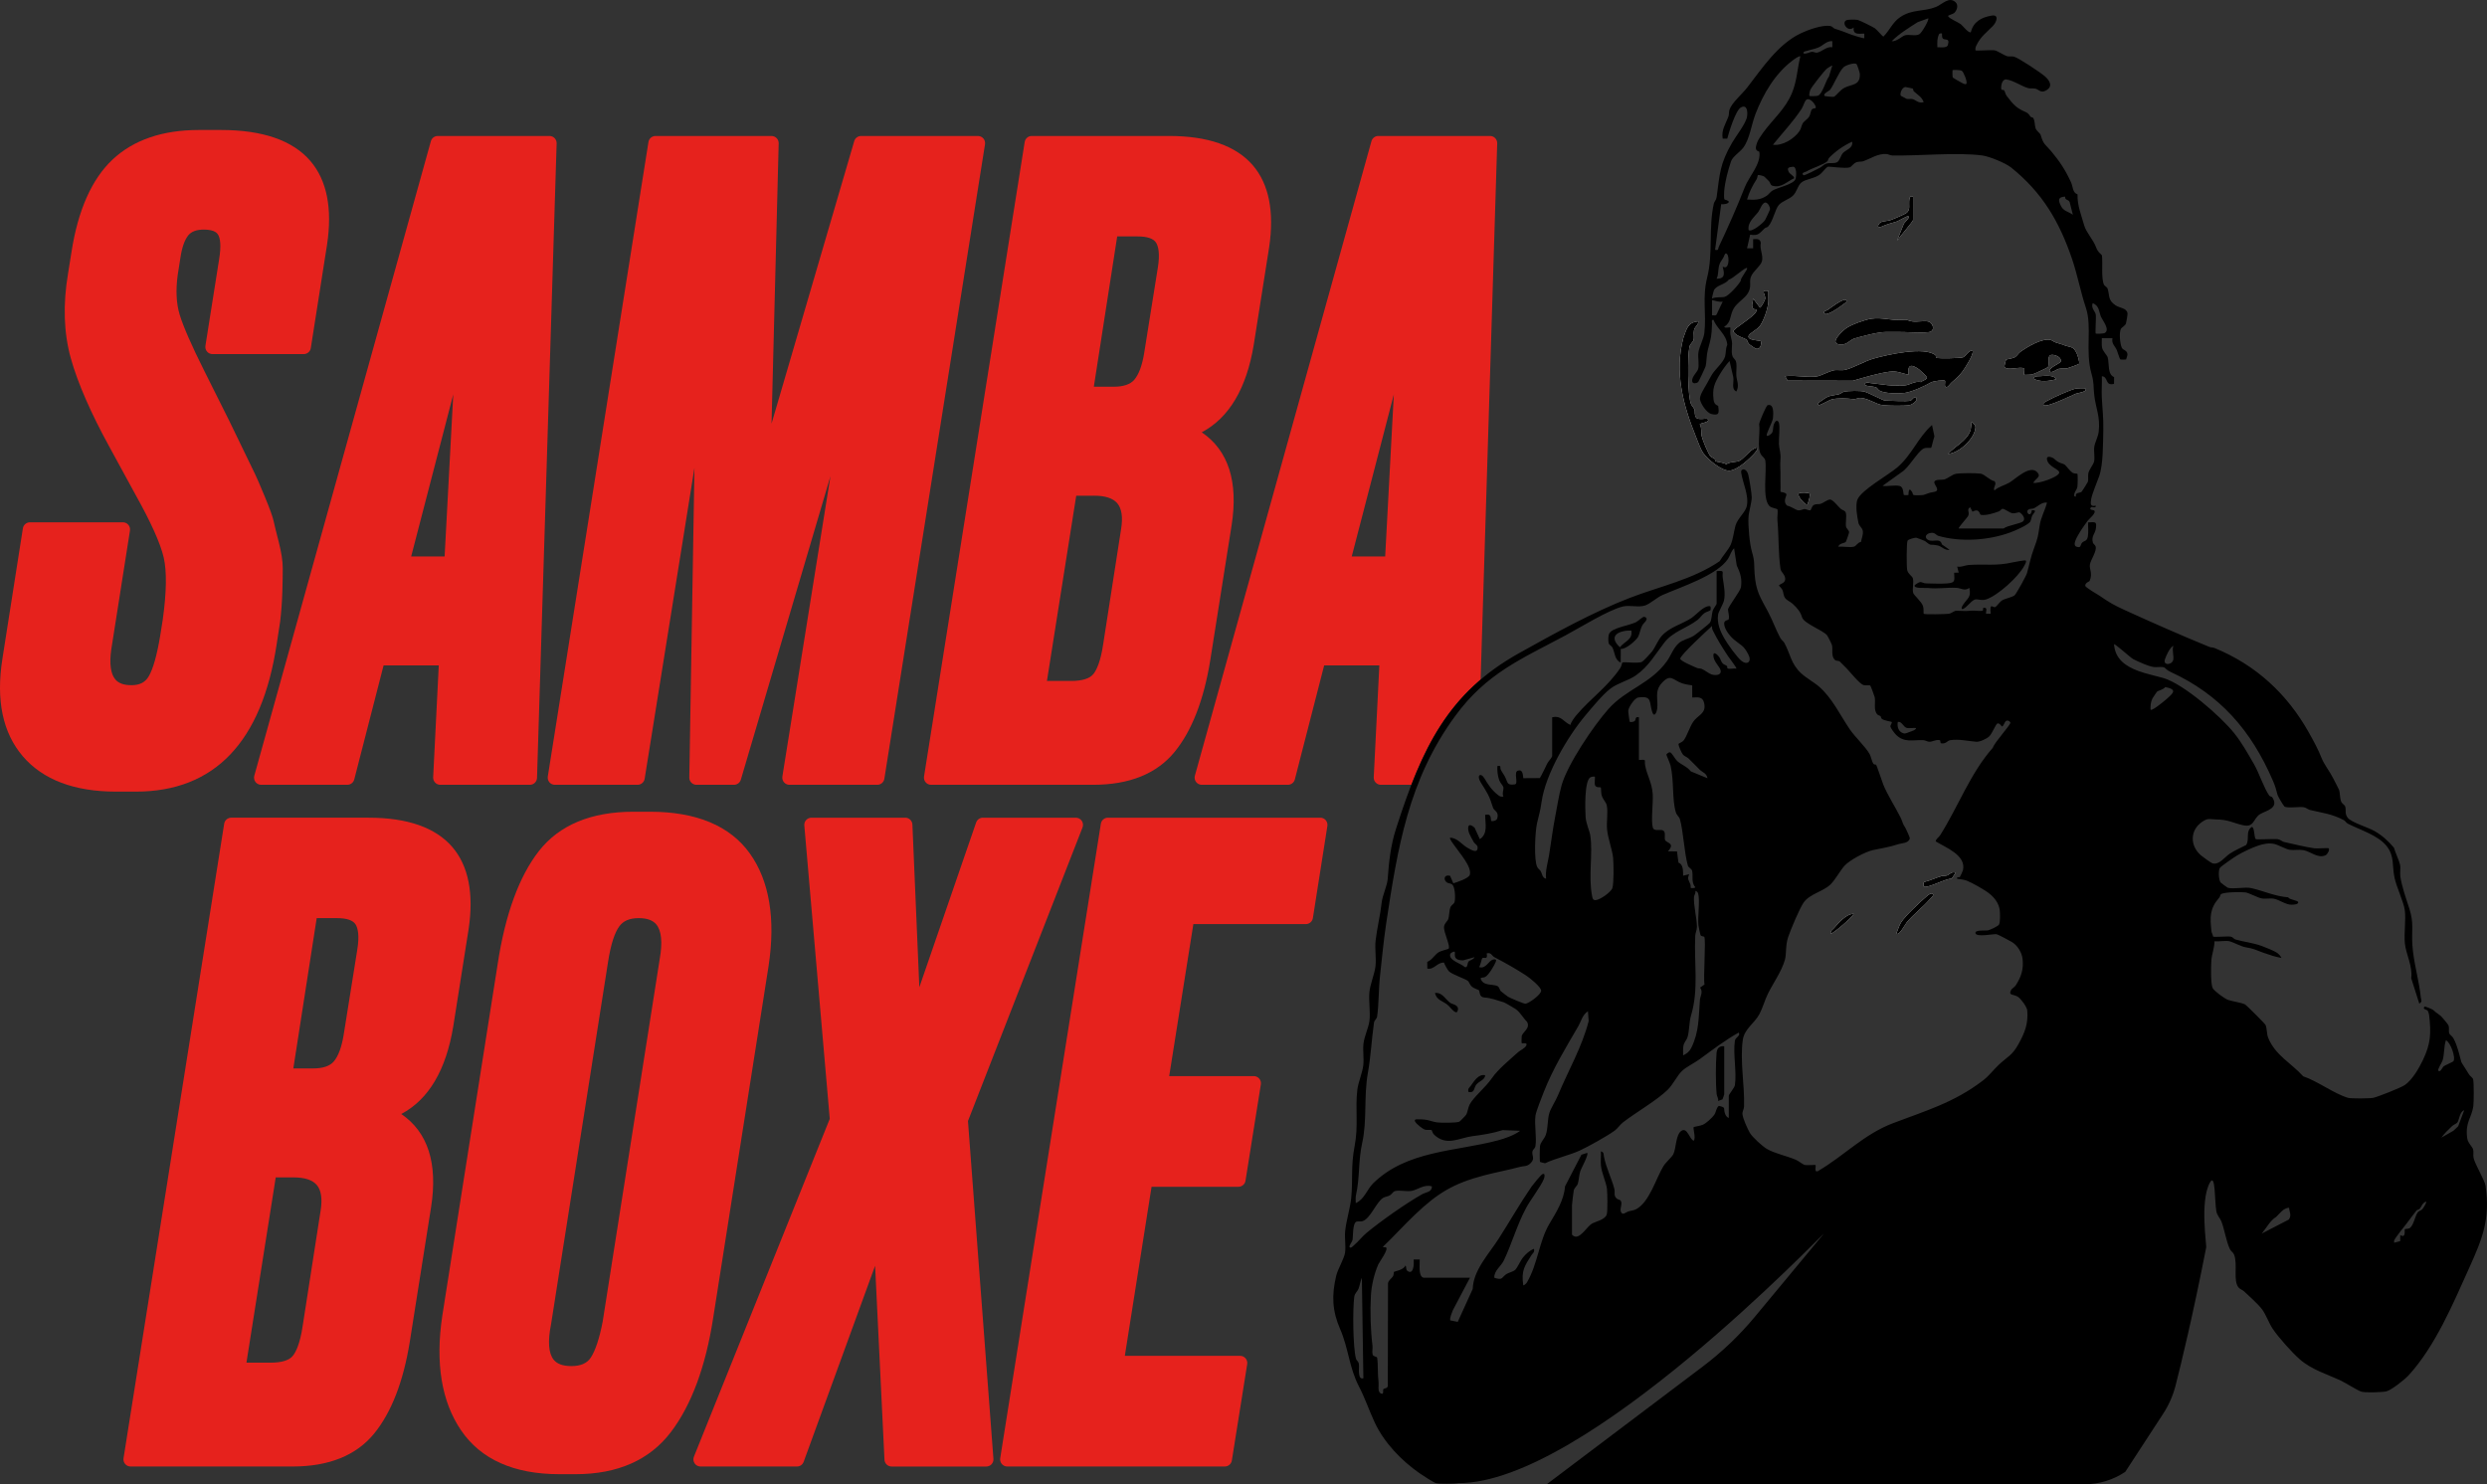 <?xml version="1.0" encoding="UTF-8"?>
<svg id="Ebene_1" xmlns="http://www.w3.org/2000/svg" version="1.1" viewBox="0 0 806.363 481.346">
  <rect x="0" y="0" width="806.363" height="481.346" fill="#333333" stroke="none"/>
  <!-- Generator: Adobe Illustrator 29.6.1, SVG Export Plug-In . SVG Version: 2.1.1 Build 9)  -->
  <path d="M445.407,252.062c-.031.635.198,1.254.637,1.715.438.46,1.045.721,1.68.721h9.879c5.416-13.982,11.854-25.079,22.462-34.116l5.375-173.896c.02-.627-.216-1.235-.652-1.686s-1.038-.705-1.665-.705h-36.229c-1.041,0-1.955.694-2.234,1.698l-57.248,205.764c-.194.698-.051,1.447.387,2.024.439.576,1.122.916,1.847.916h27.933c1.059,0,1.982-.717,2.246-1.742l9.508-36.977h17.89l-1.814,36.283ZM438.276,180.442l13.648-52.536-2.805,52.536h-10.844Z" fill="#e6221d"/>
  <path d="M89.716,208.834l1.118-7.273c.371-3.165.608-6.349.706-9.465.094-3.138.139-5.693.139-7.813,0-2.335-.431-5.147-1.318-8.599-.817-3.175-1.368-5.424-1.638-6.685-.311-1.447-1.229-3.991-2.891-8.008-1.595-3.84-2.611-6.192-3.112-7.204-.322-.641-1.299-2.641-4.131-8.538-2.3-4.775-3.741-7.76-4.302-8.881l-8.021-16.042c-4.162-8.315-6.857-14.472-8.013-18.303-1.097-3.618-1.304-7.983-.62-12.933l.834-5.288c.492-3.44,1.352-5.947,2.557-7.452,1.021-1.275,2.691-1.896,5.104-1.896,3.632,0,4.379,1.306,4.625,1.735.568.995,1.079,3.192.276,8.027l-4.425,27.933c-.106.671.086,1.354.527,1.869.44.516,1.085.813,1.763.813h29.592c1.142,0,2.114-.832,2.291-1.96l5.256-33.475c1.791-11.793-.031-20.949-5.416-27.213-5.718-6.652-15.461-10.025-28.958-10.025h-7.19c-11.801,0-21.223,3.236-28.002,9.62-6.717,6.33-11.187,16.409-13.283,29.945l-1.102,6.893c-1.709,10.067-1.413,19.341.882,27.562,2.249,8.061,6.504,17.811,12.643,28.973l8.309,15.232c5.034,8.997,8.118,15.863,9.167,20.408,1.035,4.489.93,11.277-.308,20.137l-.826,5.235c-1.055,6.324-2.307,10.757-3.724,13.174-1.146,1.954-2.927,2.864-5.605,2.864-2.419,0-4.116-.597-5.188-1.826-1.52-1.743-1.992-5.078-1.371-9.599l6.084-38.72c.105-.67-.088-1.353-.529-1.867-.44-.516-1.084-.812-1.762-.812H9.709c-1.142,0-2.114.832-2.291,1.96L.782,213.647c-2.13,13.369.095,24.003,6.613,31.604,6.515,7.604,16.692,11.459,30.247,11.459h6.361c25.547,0,40.927-16.11,45.712-47.877Z" fill="#e6221d"/>
  <path d="M82.836,253.582c.438.576,1.122.916,1.846.916h27.933c1.058,0,1.982-.717,2.246-1.742l9.509-36.977h17.89l-1.814,36.283c-.032.635.198,1.254.636,1.715.438.46,1.045.721,1.68.721h29.039c1.253,0,2.279-.995,2.318-2.248l6.361-205.764c.02-.627-.216-1.235-.653-1.686-.437-.45-1.038-.705-1.665-.705h-36.23c-1.042,0-1.955.694-2.234,1.698l-57.249,205.764c-.194.698-.051,1.447.388,2.024ZM133.314,180.442l13.648-52.537-2.804,52.537h-10.844Z" fill="#e6221d"/>
  <path d="M178.137,253.684c.441.516,1.085.813,1.764.813h26.827c1.139,0,2.11-.828,2.29-1.953l16.146-100.855-1.67,100.451c-.011.621.229,1.221.665,1.664s1.032.693,1.653.693h12.168c1.028,0,1.933-.677,2.224-1.663l29.054-98.414-15.59,97.392c-.107.67.084,1.354.525,1.871.441.517,1.085.814,1.765.814h28.486c1.141,0,2.112-.83,2.29-1.956l32.635-205.764c.106-.67-.086-1.354-.527-1.869-.441-.516-1.085-.813-1.764-.813h-37.889c-1.03,0-1.937.68-2.226,1.668l-26.809,91.615,2.313-90.905c.016-.625-.222-1.229-.658-1.678-.437-.447-1.036-.7-1.661-.7h-37.613c-1.141,0-2.112.83-2.291,1.956l-32.634,205.764c-.106.67.086,1.354.526,1.869Z" fill="#e6221d"/>
  <path d="M300.127,253.684c.441.516,1.085.813,1.764.813h52.547c11.739,0,20.625-3.59,26.41-10.67,5.58-6.829,9.468-16.829,11.557-29.729l6.914-43.701c2.223-14.202-1.032-24.338-9.679-30.209,8.862-4.682,14.528-14.211,16.871-28.419l4.981-31.549c1.724-11.591-.062-20.553-5.308-26.637-5.429-6.296-14.557-9.488-27.132-9.488h-44.527c-1.141,0-2.112.83-2.291,1.956l-32.634,205.764c-.106.67.086,1.354.527,1.869ZM354.715,160.743c3.617,0,6.154.826,7.541,2.457,1.45,1.705,1.865,4.532,1.23,8.419l-5.811,37.352c-.843,5.678-2.165,8.332-3.128,9.56-1.188,1.52-3.644,2.29-7.3,2.29h-7.795l9.499-60.077h5.763ZM367.756,123.167c-1.284,1.486-3.531,2.239-6.68,2.239h-6.419l7.576-48.738h6.587c3.171,0,5.203.695,6.038,2.064.678,1.116,1.319,3.451.522,8.248l-4.422,27.641c-.665,3.981-1.742,6.856-3.202,8.546Z" fill="#e6221d"/>
  <path d="M130.092,361.257c8.862-4.681,14.528-14.211,16.871-28.419l4.981-31.549c1.725-11.59-.061-20.552-5.307-26.636-5.429-6.297-14.557-9.489-27.132-9.489h-44.527c-1.141,0-2.112.83-2.291,1.956l-32.634,205.764c-.106.67.086,1.354.527,1.869.441.516,1.085.813,1.764.813h52.547c11.739,0,20.625-3.59,26.41-10.67,5.58-6.829,9.468-16.829,11.557-29.729l6.915-43.701c2.222-14.202-1.033-24.338-9.68-30.209ZM108.208,344.236c-1.284,1.486-3.531,2.239-6.68,2.239h-6.419l7.576-48.738h6.587c3.171,0,5.203.695,6.038,2.064.678,1.116,1.319,3.451.522,8.248l-4.422,27.641c-.665,3.981-1.742,6.856-3.202,8.546ZM95.167,381.812c3.617,0,6.154.826,7.541,2.457,1.45,1.705,1.865,4.532,1.23,8.419l-5.811,37.352c-.843,5.678-2.165,8.332-3.128,9.56-1.188,1.52-3.644,2.29-7.3,2.29h-7.795l9.499-60.077h5.763Z" fill="#e6221d"/>
  <path d="M249.211,313.184c2.293-15.29.25-27.537-6.076-36.4-6.427-8.994-17.344-13.555-32.447-13.555h-5.255c-13.781,0-24.12,4.303-30.73,12.786-6.397,8.209-10.879,20.481-13.321,36.465l-17.979,114.237c-2.292,15.277-.258,27.741,6.042,37.044,6.418,9.485,17.161,14.295,31.927,14.295h5.255c13.606,0,23.998-4.588,30.884-13.637,6.658-8.749,11.274-21.199,13.721-36.998l17.979-114.237ZM213.928,310.821l-18.516,117.736c-1.044,5.399-2.33,9.312-3.823,11.633-1.212,1.889-3.288,2.806-6.346,2.806-2.718,0-4.59-.672-5.721-2.057-1.671-2.046-1.968-6.016-.857-11.479.007-.033.013-.067.018-.102l18.529-117.808c.858-5.325,2.066-9.083,3.593-11.17,1.301-1.779,3.357-2.644,6.287-2.644,2.682,0,4.546.666,5.697,2.036,1.664,1.98,2.06,5.787,1.139,11.048Z" fill="#e6221d"/>
  <path d="M350.988,268.327c.278-.714.187-1.519-.246-2.151-.432-.632-1.148-1.011-1.915-1.011h-30.146c-.989,0-1.87.628-2.192,1.563l-18.413,53.421-2.245-52.764c-.053-1.241-1.075-2.221-2.317-2.221h-30.422c-.65,0-1.27.273-1.709.752-.439.479-.657,1.12-.601,1.768l8.249,95.14-44.043,109.559c-.288.715-.201,1.525.23,2.164.431.638,1.151,1.021,1.921,1.021h31.251c.975,0,1.845-.609,2.179-1.525l23.164-63.582,3.04,62.9c.06,1.235,1.079,2.207,2.316,2.207h30.699c.646,0,1.261-.27,1.7-.742.439-.474.661-1.108.612-1.751l-8.257-109.547,37.144-95.2Z" fill="#e6221d"/>
  <path d="M428.089,265.165h-68.865c-1.141,0-2.112.83-2.29,1.956l-32.634,205.764c-.106.67.086,1.354.526,1.869.441.516,1.085.813,1.764.813h70.523c1.14,0,2.11-.829,2.29-1.954l4.979-31.252c.106-.671-.086-1.354-.526-1.87-.44-.517-1.085-.814-1.764-.814h-37.388l8.67-54.822h28.164c1.14,0,2.11-.829,2.29-1.954l4.979-31.252c.106-.671-.086-1.354-.526-1.87-.44-.517-1.085-.814-1.764-.814h-27.429l7.836-49.291h36.462c1.142,0,2.113-.831,2.291-1.959l4.702-29.869c.105-.67-.088-1.352-.528-1.867s-1.085-.812-1.763-.812Z" fill="#e6221d"/>
  <g>
    <path d="M620.263,63.724c-1.152-.331-1.172.689-1.253,1.496-.119,1.182.389,2.654-.71,3.701-.577.549-4.417,2.132-5.418,2.481-1.305.455-3.61.002-3.974,1.95.352.687,1.34.051,1.829-.146,1.663-.669,2.49-.829,4.116-1.315.875-.262,3.597-2.062,3.929-1.747.563.534-1.463,1.995-1.589,2.607l-2.114,5.293c.634-.956,5.184-6.244,5.184-6.666v-7.655ZM573.364,94.342c-2.819-.399-.786,1.223-1.043,2.62-.088.476-1.261,2.606-1.674,2.812l-2.218-2.963c.011,1.069-.83,2.514.127,3.368.247.221,1.239-.148.858.829-.676,1.732-7.4,5.528-7.399,6.422.704,1.648,3.582,2.087,4.338,2.818.246.238.301.92.815,1.401.229.214,1.88,1.343,2.064,1.4,1.843.567,1.944-2.192,1.662-2.4-.46-.34-4.418-.185-3.946-1.734.261-.855,2.928-2.104,3.687-3.227,1.29-1.909,2.508-5.388,2.71-7.659.109-1.222-.028-2.466.018-3.686ZM598.541,97.307c-.812-.706-5.066,2.573-5.961,3.194-.265.184-1.818.502-.949,1.249.801.689,4.957-2.16,5.768-2.871.3-.263,1.832-.973,1.142-1.572ZM606.798,103.344c-2.065.286-6.55,1.907-8.241,3.115-.992.709-5.105,4.395-2.685,5.121,2.709.813,3.874-1.403,5.463-1.848,2.67-.749,7.701-2.103,10.308-2.072,1.227.015,2.186.02,3.418-.002,3.166-.056,7.45.435,10.399.034,2.09-.284,1.416-3.205-.499-3.479-1.524-.218-3.446.247-4.954.017-1.92-.292-.893-.702-3.92-.482-2.877.208-5.845-.881-9.289-.403ZM550.656,104.221c-3.523.286-3.773,2.497-4.841,5.279-2.978,11.148-.13,21.689,3.963,31.897.634,1.581,1.516,4.113,2.43,5.471,1.365,2.03,6.074,5.929,8.541,5.761,2.582-.176,6.476-3.76,8.173-5.691,1.753-1.994.976-2.34-.968-.969-1.137.802-2.748,2.836-3.959,3.447-1.04.525-3.106.26-4.293,1.146-.784-.6-3.233-.781-3.547-.998-.123-.085-.016-.602-.186-.748-.39-.337-.944-.393-1.386-.863-.728-.774-2.606-5.386-2.841-6.546-.259-1.278.09-2.578-.602-3.838-.01-.348,3.703-.641,2.477-1.742-.321-.288-3.041.526-3.72-.473-.581-.854-.264-1.935-.473-2.511-.26-.717-.841-1.169-1.127-1.818-1.128-2.557-1.185-15.491-.519-18.573.195-.902,1.144-1.526,1.319-2.137.286-.996-.074-2.194.164-3.293.239-1.103,1.467-1.65,1.395-2.801ZM674.046,118.022c.385-.369-.413-2.804-.708-3.438-1.091-2.351-1.898-1.868-3.85-2.569-1.149-.413-1.784-.614-2.977-.972-.61-.183-1.1-.685-1.652-.814-2.798-.654-7.496,2.241-9.798,3.862-.621.438-1.086,1.338-1.734,1.722-.729.433-2.795.695-2.9.803-.077.079-.554,2.031-.533,2.139.353,1.826,5.489-.183,6.382.797.232.254-.144,1.756.024,1.954.085.1,2.118.023,2.63-.089.381-.083,4.892-2.125,5.053-2.352.69-.974-.578-4.045,1.439-3.998,1.054.025,3.121.815,2.708,2.22-.167.569-4.514,2.23-3.437,3.228.568.526,2.189-.775,2.794-.907.9-.197,1.837.007,2.783-.179.46-.09,3.63-1.269,3.775-1.408ZM589.409,121.999c-2.755.625-7.595-.46-10.614,0l.795,1.427,21.158.04c3.748-1.093,8.088-2.417,11.878-2.932,2.568-.349,3.87.533,6.155.973-.385-3.459,1.016-3.464,3.441-1.714.424.306,2.337,2.145,2.482,2.456.399.858-1.457,1.086-1.805,1.648-2.093-.434-3.587.922-5.332,1.085-3.943.369-7.36-.38-11.127-.769-.866-.089-1.226-.596-1.974.503.961.707,2.64.508,3.624.817.608.191.826.877,1.322,1.147,1.757.958,6.088,1.002,8.12.736,2.284-.299,6.593-2.239,8.474-3.375.839-.506,4.326-.89,4.624-.563.194.213-.511,2.559.737,1.976.393-.183,1.023-1.104,1.483-1.5,1.185-1.019,2.428-2.11,3.429-3.464.766-1.036,4.008-5.966,3.234-6.887-1.275.129-2.207,1.852-2.95,2.233-.7.358-7.527.443-8.614.261-.421-.071-.191-.731-.375-.888-3.5-2.983-15.802-.172-20.17,1.088-2.95.851-6.59,3.065-9.194,3.643-1.239.275-2.547-.114-3.783.166-1.316.299-3.9,1.639-5.019,1.893ZM666.667,122.985c-.656-1.496-3.766-1.091-5.193-.996-.902.06-1.587-.163-2.211.752,2.139,1.27,5.098.862,7.404.244ZM676.046,125.95c-.133-.11-2.594-.035-3.124.083-1.616.36-7.438,2.933-8.977,3.86-.322.194-2.024.829-1.226,1.488.964.796,8.872-3.103,10.353-3.717.365-.151,4.217-.683,2.975-1.714ZM619.522,129.9c-1.431.389-6.446,0-8.392,0-.362,0-5.423-2.573-6.497-2.884-1.322-.383-5.362-.306-6.751.001-.568.125-1.059.685-1.643.825-2.492.6-3.047.138-5.445,1.961-.329.25-1.77.951-1.136,1.578.219.217,3.632-1.748,4.28-1.889,2.091-.456,4.83-.322,6.856-.08.977.117,1.613-.408,2.345-.384,2.63.085,5.13,2.153,7.478,2.373,1.882.177,6.657.258,8.42-.012.914-.14,3.054-1.537,2.213-2.477-.509-.569-1.51.928-1.727.987ZM631.617,147.183c3.63-.208,8.824-5.138,8.896-8.657.016-.794-.801-1.209-1.246-1.711l-.324,2.631c-1.364,3.721-4.883,5.018-7.326,7.737ZM586.679,160.042c-.376-.306-2.975-.431-3.441-.016-.721.641,1.651,3.195,2.224,3.455.749.34.674-.232.828-.639.228-.603.741-2.513.388-2.799ZM634.085,282.994c-1.405-.489-2.002.637-2.804.897-.552.179-1.224.027-1.777.198-1.845.569-3.594,1.423-5.471,1.875-.567.137-.369,1.421-.314,1.473.954.915,7.34-2.695,9.058-2.469l1.308-1.974ZM626.68,289.908c-.523-.492-1.502.33-1.979.735-2.124,1.801-6.932,6.323-8.316,8.472-.716,1.113-1.002,2.447-1.552,3.631.895.863,2.994-3.17,3.45-3.708,2.183-2.574,5.158-4.841,7.41-7.403.278-.316,1.471-1.272.987-1.728ZM601.01,296.329c-2.467.044-4.859,2.923-6.417,4.69-.489.555-1.184.814-.986,1.728.332.364,7.11-5.322,7.403-6.418Z" fill="#fff"/>
    <path d="M501.467,481.346h174.272c4.751,0,9.394-1.411,13.342-4.053l12.296-18.859c1.825-2.799,3.178-5.868,4.005-9.105,1.896-7.422,5.651-22.899,9.904-44.662.332-.357-2.172-15.002,1.241-21.177,1.843-3.335,1.507,6.051,2.077,9.282.252,1.428,1.194,2.183,1.635,3.303,1.068,2.718,1.543,6.518,2.801,9.051.35.706,1.01.989,1.292,1.67,1.32,3.177-.431,8.626,1.554,10.791.509.555,1.256.738,1.755,1.208,1.608,1.514,4.734,4.302,5.901,5.949,1.198,1.691,2.138,4.335,3.294,6.088,1.84,2.788,6.266,7.73,8.804,9.959,3.809,3.345,8.776,4.807,13.328,6.914,1.637.757,5.352,3.205,6.756,3.612,1.163.337,6.86.204,8.09-.145,1.685-.478,5.883-3.81,7.148-5.195,8.646-9.473,14.349-23.102,19.592-34.724,4.286-9.501,6.942-15.925,5.332-26.78-.252-1.696-3.456-7.004-3.872-8.967-.2-.944.08-1.939-.162-2.801-.248-.885-1.673-2.037-1.892-3.54-.752-5.159,1.414-6.656,1.964-10.37.183-1.233.222-7.854-.063-8.817-.165-.557-1.011-.992-1.353-1.609-.497-.896-2.398-3.729-2.461-3.958-.722-2.602-1.21-5.185-2.597-7.773-.333-.621-1.197-1.058-1.353-1.609-.239-.844.156-1.752-.303-2.66-.181-.359-2.083-2.649-2.47-2.961-1.038-.836-1.372-.913-2.333-1.839-.256-.247-2.659-1.294-2.859-1.116-.916.812.817.974,1.004,1.289.188.317.423,1.057.466,1.436.677,5.962.546,9.235-2.073,14.697-1.236,2.578-3.452,6.399-5.832,7.994-1.315.881-8.609,3.778-10.187,4.13-1.087.243-7.279.288-8.227.002-4.631-1.396-9.772-5.371-14.522-6.979-3.771-4.223-9.092-6.808-11.37-12.553-.468-1.18-.363-3.15-.837-4.101-.247-.496-6.23-6.456-6.664-6.667-1.182-.577-4.065-.97-5.465-1.447-1.108-.378-4.568-2.917-5.023-3.865-.648-1.351-.545-7.196-.404-9.019.15-1.932,1.026-4.149,1.013-6.15,1.507.201,3.731-.341,5.098.076,1.27.387,3.594,1.658,5.019,1.893,2.904.479,3.1.835,5.661,1.744,1.901.675,3.943,1.362,5.938,1.713-.25-.615-.957-1.35-1.497-1.71-.908-.605-3.634-1.696-4.784-2.128-2.942-1.104-5.82-1.336-8.697-2.164-.476-.137-.749-.796-1.55-.919-1.043-.16-5.378.25-5.654-.023-.041-.599-.452-1.117-.517-1.706-.505-4.579-.604-7.342,2.481-10.853.311-.354.365-.933.572-1.134.792-.773,6.713-.812,8.055-.606.994.153,3.76,1.615,5.01,1.902,1.361.312,2.914-.146,4.278.165,1.723.393,3.666,1.89,5.505,1.909.591.006,2.245-.055,2.226-.757-.019-.716-2.775-.761-3.286-1.648-4.102-.276-8.024-2.088-11.85-2.961-2.216-.506-5.799.438-7.749-.149-.138-.042-2.236-1.604-2.312-1.727-.586-.941-.744-3.661-.237-4.64.273-.527,4.834-3.626,5.724-4.151,1.857-1.094,4.78-2.481,6.744-3.131,1.683-.557,3.44-.931,5.235-.524,1.347.306,3.686,1.698,5.024,1.889,1.375.195,2.866-.147,4.34.103,2.39.405,4.791,2.858,7.267,1.639.642-.316,1.389-1.83.977-2.231-.178-.173-3.792.121-4.685-.005-2.851-.402-6.868-1.412-9.797-2.052-.659-.144-1.188-.779-2.06-.903-1.208-.171-6.848.236-7.122-.035-.531-.524-.364-3.964-1.266-3.917-2.154,1.41-.611,3.868-1.814,5.838-1.653.861-3.812,1.803-5.326,2.819-1.739,1.167-3.428,3.761-5.62,3.116-.469-.138-3.245-2.147-3.79-2.627-3.547-3.129-3.527-8.157.52-10.863,1.927-1.288,2.378-.77,4.156-.742,4.5.07,5.251,1.006,8.993,1.878,3.781.882,3.296-2.246,5.607-3.609,1.914-1.129,6.198-1.875,3.954-5.385-.262-.409-.73-.195-1.021-.612-1.762-2.518-3.287-7.335-4.978-10.25-2.035-3.507-3.849-6.794-6.35-9.944-4.362-5.495-16.493-16.055-23.042-17.939-2.577-.741-5.523-1.326-8.089-2.278-4.154-1.54-7.508-3.888-7.873-8.666.251-.306,5.38,4.404,6.263,4.845,1.716.856,5.61,2.697,7.326,2.587,4.031-.257,2.077.311,4.81,1.57,15.973,7.355,26.048,18.933,33.047,35.092.961,2.218.956,2.569,1.597,4.822.144.507,1.911,3.486,2.222,3.703.904.629,4.714.018,6.19.227.853.121,1.364.717,2.072.89,4.191,1.025,7.032,1.225,11.003,3.315.442.233.758.87,1.314,1.155,3.992,2.046,9.71,3.704,12.526,7.224,2.649,3.312,1.732,6.348,2.574,10.265.67,3.113,3.009,8.009,3.329,10.498.431,3.357-.306,7.385.036,10.829.352,3.544,2.566,7.352,2.053,11.28l2.616,8.244c1.12-.75.592-1.1.501-1.978-.602-5.788-2.374-11.369-2.742-17.012-.31-4.764.559-7.095-.991-11.848-1.015-3.111-2.461-7.267-2.917-10.415-.181-1.251.178-2.602-.104-3.847-.347-1.529-1.519-3.807-1.955-5.452-1.8-2.16-3.929-4.082-6.389-5.461-2.044-1.146-7.47-2.781-8.592-4.245-1.07-1.395-.468-2.395-.819-3.625-.166-.581-1.012-.896-1.321-1.641-.446-1.074-.349-2.767-.666-3.779-.067-.215-1.66-3.233-2.002-3.923-.901-1.817-2.965-4.563-3.616-6.259-1.103-2.873-2.797-5.952-4.272-8.568-6.925-12.285-16.959-21.716-30.498-27.27-.537-.22-1.163-.148-1.634-.34-9.164-3.748-18.428-7.837-27.52-11.978-3.478-1.584-5.08-2.524-8.006-4.559-.736-.512-4.799-2.765-4.772-3.352.049-1.041,1.295-1.236,1.437-1.56,1.028-2.351-.144-3.818.073-5.246.253-1.668,2.369-4.355,1.842-5.959-.139-.423-.713-.71-.847-1.144-.627-2.023.642-2.863.904-4.373.452-2.61-.111-2.348-2.465-2.219-.077,1.521.168,3.087-.1,4.603-.292,1.65-1.198,1.217-1.909,2.038-.608.701-.164,1.719-1.691,1.26-1.531-.46-.011-2.955.526-3.915.758-1.357,2.022-3.17,2.955-4.452.493-.677,3.099-2.667,2.137-3.441-.075-.06-1.987-.126-.933-1.03.249-.213,1.639.485,1.483-.493-1.864.41-1.712-.666-1.463-2.208.249-1.542,1.905-5.493,2.558-7.318,1.358-3.796,1.241-10.551,1.355-14.94.1-3.852-.312-7.05-.493-10.827-.107-2.215.116-4.472.02-6.686,2.206.169.914,3.254,3.948,2.469l.024-2.187c-2.196-.862-1.52-4.391-2.077-6.378-.208-.741-1.557-1.967-1.81-3.128-.222-1.025-.038-2.094-.087-3.125l3.452.004c-.403,1.743.816,2.562,1.376,3.811.271.604.91,2.82,1.138,3.059.106.111,1.819.103,1.905.014.058-.061.452-1.37.439-1.618-.076-1.39-1.381-1.292-1.816-2.131-.633-1.218-.915-4.964-.332-6.111.297-.585,1.417-1.014,1.658-1.798.147-.478.563-2.864.504-3.275-.251-1.763-2.534-1.701-3.864-2.588-2.539-1.694-1.868-3.105-2.562-5.339-.202-.65-.954-.882-1.169-1.3-1.021-1.977-.358-7.326-.704-9.607-.025-.168-1.322-.918-1.907-2.613-.778-2.256-3.203-4.834-3.819-7.028-.927-3.302-2.299-6.542-2.172-10.114-1.658-.545-1.445-2.428-2.105-3.879-1.805-3.967-3.652-6.769-6.454-10.113-1.911-2.281-2.435-1.986-3.387-5.228-.192-.652-1.343-1.253-1.68-2.271-.347-1.049-.12-2.473-.851-3.375-.101-.124-.525-.069-.703-.255-.483-.508-.562-1.095-1.646-1.561-3.173-1.365-3.961-2.438-6.14-5.219-.446-.569-.573-1.593-.889-1.862-.216-.184-.809.041-.876-.374-.178-1.104.287-3.32,1.662-3.121,2.385.346,4.949,2.248,7.084,2.817.737.196,1.55-.006,2.303.165,1.138.259,1.719,1.487,3.303.671,2.546-1.312,1.428-3.257-.254-4.708-1.445-1.247-8.409-5.899-9.96-6.333-.751-.21-1.56.054-2.307-.161-.887-.255-3.118-1.765-4.02-1.904-1.064-.164-5.957.228-6.179.008-.078-.572.004-.958.246-1.481,1.383-3,3.398-4.338,5.417-6.433,1.129-1.171,2.139-3.762-.371-3.352-3.252.531-5.946,1.928-6.776,5.342-.572.626-2.582-1.989-3.201-2.475-1.083-.851-3.816-1.861-4.201-2.711-.113-.249,1.524-.594,1.973-.988.883-.775,1.47-2.528.501-3.463-2.146-2.07-4.409.711-6.412,1.501-4.066,1.605-7.625.648-11.543,3.268-2.569,1.718-3.414,4.318-5.5,6.346-.192 0-2.14-2.274-2.731-2.696-.631-.451-5.109-2.657-5.654-2.74-.71-.108-2.792-.125-3.414.057-2.024.592.202,4.169,2.17,2.415-.233,2.453,1.553,2.028,3.459,1.981l-.002,1.48c-.169.173-3.538-.885-4.088-1.094-2.043-.775-3.34-1.32-5.45-1.955-.508-.153-.774-.788-1.559-.909-2.543-.392-7.092,1.242-9.486,2.38-7.452,3.545-12.566,11.386-17.42,17.637-1.586,2.043-4.981,4.934-5.707,7.13-.253.764-.111,1.579-.317,2.152-.887,2.455-2.415,4.435-1.881,7.256h1.474c.529-2.072,2.733-9.263,4.435-10.139,2.043-1.051,2.219,1.388,1.981,2.972-.335,2.227-3.628,6.371-4.848,8.482-4.029,6.974-3.958,10.048-5.023,17.692-.121.87-.755,1.398-.901,2.061-1.785,8.081-.165,16.072-2.165,24.008-1.621,6.43-.195,11.674-.899,17.867-.242,2.13-1.685,4.516-1.939,6.456-.212,1.62.321,3.911-.094,5.338-.284.976-2.223,2.587-1.896,4.026.199.875,1.521.531,1.904.175.21-.196,2.38-4.845,2.455-5.194.334-1.564.239-3.528.692-5.234,1.017-3.832,1.235-4.268,1.367-8.512.018-.565-.32-1.357.492-1.231,1.09,2.908,4.27,4.781,4.453,8.116-.61,1.223-.368,2.517-.724,3.76-.54,1.886-3.032,3.969-4.161,5.715-.494.764-1.263,2.253-1.774,3.164-.692,1.233-2.416,3.78-2.178,5.074.265,1.443,2.161,4.345,3.731,4.701,2.396.543,2.523-.184,2.158-2.593-.035-.228-1.281-.207-1.495-2.02-.439-3.728.234-5.256,2.046-8.304.865-1.456,1.974-3.032,3.128-4.279l1.213,5.206c.305,1.48-.761,3.901,1.006,4.67,1.048-2.016.099-3.388-.018-5.166-.085-1.291.161-2.682.009-3.961-.251-2.122-1.748-.917-1.452-4.927.197-2.658-.076-2.133-.498-4.48-.104-.578.089-2.114-.013-2.209-.216-.201-1.753.362-1.976-.245,2.158-1.351,1.847-3.212,2.706-5.195,1.435-3.312,5.172-4.022,5.671-7.661.15-1.09-.154-2.053.233-3.223.606-1.833,3.286-3.651,3.643-5.242.439-1.954-.817-3.827-.392-5.857-.177-1.422-1.282-1.29-2.483-1.221l-.001,2.965-1.973-.002,1.002-4.429c2.769.458,3.013-.496,4.675-2.009.335-.305.888-.357,1.117-.592,1.615-1.659,2.268-5.656,3.553-7.063,1.111-1.216,3.261-1.802,4.478-2.928,1.395-1.291,1.569-3.43,2.958-4.448,1.293-.948,3.859-1.135,5.596-2.304,1.049-.706,1.973-2.198,2.778-2.668.308-.18,5.545.661,7.098.202.628-.186,1.246-1.353,2.263-1.687.76-.25,1.574-.108,2.154-.314,2.641-.939,4.646-2.49,7.496-2.341.643.034,1.221.467,1.958.48,8.808.158,20.848-1.089,29.129-.007,2.311.302,7.566,2.453,9.4,3.93,10.075,8.113,15.575,17.444,19.728,29.65,1.742,5.118,2.739,10.591,4.469,15.777,2.088,6.257-.277,14.082,1.823,21.387.911,3.169.555,4.016.9,7.001.493,4.261,1.997,6.929,1.439,11.852-.184,1.62-1.249,3.484-1.445,4.974-.197,1.49.294,3.516-.097,4.841-.252.855-1.573,2.516-1.81,3.621-.202.941.082,1.934-.16,2.803-.051.181-1.857,3.057-1.993,3.186-.593.56-2.195.13-1.88,1.582-.781.131-.575-.691-.422-1.162.23-.706.792-1.188.913-2.052.088-.629.146-4.041-.019-4.169-.119-.093-.925.005-1.447-.27-.837-.44-2.149-2.273-2.567-2.606-.837-.665-1.8-.322-3.47-1.957-.462-.453-2.577-1.31-2.377.125.355,2.542,4.319,3.248,3.958,4.433-.437,1.433-6.713,3.56-8.391,3.212.683-1.415,2.771-1.886,1.251-3.473-2.353-2.458-7.013,2.235-8.986,3.391-1.594.934-3.453,1.276-4.854,2.552-.608-.865.895-2.017.03-2.993-1.498-.241-3.287-2.27-4.466-2.445-1.515-.225-6.374-.212-7.9.012-1.397.205-2.811,1.621-4.04,1.885-.867.186-2.908-.18-3.126.83-.178.829,2.327,2.872-.234,3.217-1.807.243-2.545.847-3.458.985-.676.102-2.26.116-2.925.017-.408-.061-.378-.679-.56-.974-1.339-2.174-1.133.821-1.215.952-.039.063-1.435.06-1.477-.001-.23-.339-.032-2.535-1.293-2.91-1.447-.43-4.003.194-5.621-.057l6.175-4.438c2.314-1.37,5.176-6.686,7.141-7.671.835-.418,2.334-.112,2.461-.255.128-.143.789-3.099,1.046-3.686l-.779-3.702c-4.609,4.123-6.552,9.787-11.349,13.833-2.934,2.475-11.615,7.298-12.836,10.37-.4,1.007-.354,2.622-.272,3.718.069.922.394,2.948.599,3.845.225.985,1.262,1.605,1.406,2.55.194,1.274-.362,2.424-.592,3.622-.984.074-1.553,1.307-2.201,1.501-1.359.407-3.614-.149-5.116.065.151-1.143,1.96-1.143,2.384-1.563.13-.129,1.086-2.856,1.086-3.141-.002-.729-.879-1.09-1.011-1.953-.19-1.245.39-3.853-.214-4.724-.256-.369-1.074-.568-1.512-.957-.835-.743-2.536-2.993-3.442-2.992-.787.002-2.129,1.1-3.063,1.41-.641.213-1.411-.04-2.14.327-.801.403-.871,1.756-1.26,1.777-.671.037-1.249-.467-1.844-.419-.601.048-1.153.525-2.066.411-.685-.086-2.425-1.365-3.484-1.482-.413-.354-.667-.702-.737-1.263-.253-2.04,1.894-2.697-1.425-3.242l-.055-.253c.093-1.47-.05-2.954.001-4.424.077-2.188-.184-3.701.003-5.927.172-2.053-.426-3.274-.496-4.9-.08-1.855.397-5.429-.009-6.905-.143-.521-.699-.989-1.21-.28-.909,1.263-.473,2.456-.972,3.473-.187.382-1.392,1.342-1.738.976-.383-.406,1.877-4.421,1.994-5.658.129-1.364.402-4.837-1.742-4.212-.425.124-2.625,5.219-2.741,6.148.422,2.697-.753,7.617.581,9.83.469.778,1.284,1.064,1.424,2.033.509,3.527-1.035,11.951,1.225,14.578.761.885,2.681.882,2.734,1.26.147,1.045-.14,2.352-.039,3.452.477,5.2.255,10.659 1,15.791.165,1.138,1.63,1.848,1.52,3.449-.087,1.276-2.013,1.479-2.003,1.976.002.088.856.846,1.094,1.372.406.897.275,1.731.854,2.603.534.804,1.775,1.247,2.504,1.94,1.616,1.536,2.468,2.539,3.027,4.365.609,1.992,6.655,4.155,8.065,5.774.289.332,1.553,2.857,1.646,3.292.311,1.448-.313,3.389.81,4.623.527.58,1.288.316,1.652.591.095.072,1.109,1.158,1.588,1.593,1.531,1.391,4.818,5.789,6.243,6.109.626.141,1.941-.026,2.1.119.149.135,1.354,3.405,1.432,3.755.394,1.765-.484,4.101.831,5.604.295.337.81.354,1.105.629.162.151.033.583.43.862.834.586,3.024.859,3.15.969.228.199-.356.998-.415,1.336-.088.507,1.378,2.395,1.876,2.88,2.626,2.555,5.307,1.594,8.677,1.689.789.022,1.384.479,1.986.525,1.007.077,2.076-.76,3.402-.53.449.078.098.967.525,1.037,1.614.264,1.921-.864,2.944-1.02,2.805-.428,5.736.295,8.432.511,1.133.091,3.322-.922,4.18-1.722.995-.927,2.149-4.081,2.706-4.215.727-.175,1.299.986,1.475.987.391.004.839-1.454,1.222-1.738.713-.53,1.5.294,1.49.505-.04.841-5.259,6.505-5.699,8.124-7.336,8.292-11.121,18.911-17.074,28.353-.444.705-1.581,1.386-1.412,2.042,3.26,1.983,9.901,4.498,8.801,9.303-.063.274-.916,2.146-1.011,2.223-.312.251-1.06-.254-.878.575.927.135,2.265.273,3.101.602,1.835.723,6.01,3.071,7.517,4.333,1.59,1.33,2.914,3.084,3.188,5.207.132,1.022.196,3.871-.22,4.687-.277.544-2.863,1.727-3.551,1.88-.823.184-4.11-.228-4.109.825.001,1.62,6.159.216,6.912.451.676.21,4.152,2.066,4.922,2.523,1.788,1.062,3.213,3.397,3.446,5.443.383,3.375-.417,5.842-2.215,8.607-.37.568-1.253,1.047-1.482,1.481-1.038,1.968.794,1.291,2.221,2.254.994.671,2.906,3.276,3,4.406.365,4.361-.827,7.263-2.89,10.982-2.04,3.678-3.514,3.988-6.272,6.565-1.857,1.735-3.087,3.539-5.203,5.166-9.304,7.155-18.685,9.855-29.125,13.829-9.551,3.636-15.782,10.525-24.416,15.577-1.315.493-.497-1.711-.735-1.974-.138-.152-2.783.168-3.625-.076-.542-.158-1.853-1.255-2.791-1.653-2.932-1.244-6.845-2.044-9.344-3.498-1.403-.817-4.737-3.809-5.578-5.28-.739-1.292-2.274-4.676-2.368-6.068-.056-.829.496-1.542.523-2.416.216-6.967-1.374-14.878-.402-21.636.515-3.581,3.834-5.362,5.423-8.403,1.015-1.942,1.763-4.636,2.759-6.623,1.79-3.571,4.302-6.995,5.446-10.849.562-1.894.143-4.612,1.046-7.349.801-2.43,3.689-9.294,5.031-11.264,1.898-2.787,6.346-3.585,8.699-5.866,1.585-1.537,3.11-4.446,4.554-6.062,1.675-1.875,6.798-4.57,9.221-5.097,3.251-.707,4.993-.877,8.4-1.968.962-.308,3.208-.195,3.577-1.876.041-.185-1.198-3-1.426-3.343-1.088-1.638-.786-1.789-1.597-3.418-1.642-3.298-4.271-7.34-5.604-10.694-.342-.861-2.083-6.079-2.288-6.372-.085-.122-.631.047-.916-.373-.543-.799-.746-2.292-1.227-3.139-1.369-2.412-4.617-5.379-6.376-7.943-3.135-4.572-5.701-10.128-9.897-13.805-1.72-1.508-4.253-2.859-5.935-4.432-3.325-3.109-3.426-6.177-5.436-9.871-.273-.501-.946-.903-1.336-1.63-1.404-2.616-2.398-5.514-3.934-8.407-2.526-4.756-3.946-6.594-4.365-12.424-.233-3.242.102-3.795-.86-7.041-.755-2.547-1.286-8.552-1.114-11.271.113-1.801,1.048-4.729,1.048-6.401-0-1.274-.78-5.926-1.117-7.318-.548-2.261-2.529-2.165-2.303-.679.522,3.434,2.575,7.395,1.813,10.874-.431,1.971-3.017,4.031-3.642,6.234-.526,1.853-.792,4.52-1.59,6.31-.684,1.535-2.683,3.74-3.579,5.309-8.726,5.94-19.336,8.119-29.1,11.878-11.978,4.612-24.639,11.634-35.9,17.916-23.018,12.841-31.489,30.605-39.953,57.074-1.657,5.181-2.284,10.598-2.646,16.025-.157,2.352-1.689,5.355-1.961,7.761-.498,4.408-1.51,8.335-1.975,12.346-.308,2.654.266,5.7-.042,8.354-.298,2.575-1.73,5.78-1.972,8.398-.274,2.959.387,6.482.003,9.386-.29,2.192-1.692,4.996-1.939,7.444-.224,2.22.213,4.677-.042,6.872-.281,2.418-1.653,5.525-1.933,7.943-.734,6.331.412,11.6-.896,18.364-1.226,6.338-.521,10.761-1.081,16.697-.305,3.234-1.667,7.465-1.974,10.866-.199,2.207.272,4.791-.024,6.89-.268,1.904-2.36,5.333-2.875,7.495-1.516,6.366-1.303,11.371,1.287,17.313,2.708,6.212,2.905,12.467,6.095,18.595,1.966,3.777,3.273,7.75,5.11,11.679,3.057,6.538,8.593,12.319,14.605,16.502.914.636,4.464,2.937,5.233,3.16.96.279,6.166.229,7.24-.007,41.174.198,118.583-81.377,118.552-80.907l-22.387,26.981c-4.986,6.01-10.653,11.421-16.887,16.125l-50.63,38.206ZM701.934,213.826c.428-1.27,1.553-3.816,2.744-4.417-.533,1.402.262,3.481-.059,4.626-.473,1.682-3.368,1.821-2.685-.21ZM586.077,16.44c1.148-.391,2.364-.571,3.434-1.011,1.616-.664,2.759-2.252,4.588-2.076l-.003,1.964c-1.794-.328-3.288,1.381-4.903,1.762-.542.128-1.088-.324-1.721-.277-.815.06-1.729.81-2.751.5-.117-.684.836-.684,1.357-.862ZM594.097,21.253l-1.097,3.592c-1.075,1.297-2.095,5.769-3.659,6.216-.448.128-2.552.159-2.648.067-.2-.191.057-1.484.254-1.968.378-.929,4.551-6.234,5.414-6.93.312-.252,1.657-1.07,1.736-.978ZM558.067,66.201c.629.139,2.458-.097,2.459-.748.001-.451-1.343-.688-1.421-.795-.166-.229-.125-2.143-.077-2.683.285-3.173,1.222-6.619,2.214-9.635.507-1.54,2.931-3.053,3.961-4.433,2.121-2.84,2.65-7.465,3.949-10.865,2.526-6.611,6.427-13.224,12.135-17.492.416-.311,2.116-1.565,2.443-1.258-1.037,4.131-1.062,7.846-2.711,11.855-2.129,5.173-6.171,8.508-9.357,12.863-.607.83-1.75,2.497-2.023,3.407-.419,1.397-.689,2.366.788,2.771.658,3.982-3.35,8.027-4.729,11.561-2.561,6.562-5.384,12.863-8.4,19.27-.355.755.058,1.225-1.212.991l1.98-14.808ZM556.58,90.391c.79-1.686.299-3.276,1.097-5.074.323-.729.906-1.311,1.282-2.185.212-.492.448-1.431,1.075-.641.717.903.629,5.29-1.478,3.949.523,2.149.923,3.971-1.976,3.951ZM556.591,101.938c-.298.628-.989.219-1.491.308l0-4.939c1.174.212,2.215.723,3.454.494l-1.963,4.137ZM564.406,91.06c-.752,1.377-3.839,4.811-5.177,5.192-1.118.319-2.821-.083-4.13.559-.094-.095.457-2.301.589-2.62.708-1.716,3.763-1.921,4.856-3.537,1.104-.052,5.421-4.228,5.908-3.719.359.375-2.145,3.15-2.046,4.124ZM572.315,71.317c-.603,1.012-4.456,4.173-5.367,3.271-.365-2.594,1.881-4.177,3.194-5.939.486-.652,1.34-3.282,2.45-2.937.709.22,1.379,1.405,1.295,2.208-.02.186-1.353,3.03-1.571,3.396ZM582.183,57.977c-.537,1.862-5.872,2.791-7.513,3.843-.745.478-1.171,1.207-1.814,1.642-2.13,1.439-3.892,1.378-6.402,1.249.737-2.538,1.689-4.36,3.075-6.563.271-.43.34-1.274.391-1.329.222-.235,1.761.217,2.152.471.093.061,1.278,1.252,1.521,1.498.371.374.38,1.223,1.057,1.427,2.958.896,4.809-1.469,7.108-2.419-.172-.846-1.412-1.325-1.743-1.958-.755-1.441-.101-1.611,1.258-1.759,1.362-.148,1.177,2.975.91,3.898ZM583.472,42.476c-1.667,2.485-5.57,4.914-8.626,4.456,3.156-3.907,6.53-7.441,9.31-11.673.494-.752.944-2.493,1.534-2.919,1.286-.931,3.532,2.232,2.959,2.712-.153.128-.869.023-1.225.501-.343.46-.389,1.476-.791,2.183-.522.917-1.677,1.499-2.149,2.295-.422.71-.45,1.609-1.011,2.445ZM597.534,49.629c-.708.777-1.023,2.528-1.942,2.996-.987.503-2.276.052-3.496.453-.714.235-1.373.992-2.098,1.358-.771.389-4.977,2.64-5.278,2.373-.919-.814.723-1.039.993-1.207,1.775-1.104,5.595-2.187,6.805-3.339.213-.203.247-.808.573-1.134,2.177-2.174,4.61-3.885,7.424-5.184.386,2.15-1.982,2.587-2.981,3.683ZM598.077,28.443c-1.516.763-2.481,2.372-3.478,2.956-.129.075-2.857-.171-2.968-.27-.772-.686,1.436-1.642,1.725-1.977,1.351-1.886,2.821-5.754,4.318-7.287.701-.718,3.67-1.679,4.282-1.066.199.199,1.038,2.648,1.061,3.163.168,3.786-2.544,3.274-4.94,4.48ZM620.021,32.113c-.568-.11-1.244.114-1.9-.073-.096-.027-1.685-.889-1.76-.955-.573-.503.356-3.036,1.577-2.841.366.059,2.159.423,2.253.49.161.115.117.684.329.883,1.158,1.085,2.538,1.729,3.199,3.487-1.685.597-2.592-.778-3.698-.991ZM622.247,11.139c-1.297.654-3.246-.085-4.62.316-.957.279-2.743,2.118-4.275,1.895,2.473-2.46,5.491-4.289,8.405-6.159l3.442-1.247c.38.373-2.054,4.741-2.952,5.194ZM631.583,14.553c-.309,1.141-2.418.728-3.423.775-.057-1.507-.124-2.76.5-4.161.234-.525.953-.33.981-.287.094.147-.115,1.02.217,1.507.606.887,2.408-.359,1.725,2.166ZM637.54,27.179c-.362.372-1.32-.256-1.742-.478-.42-.221-2.555-1.427-2.644-1.551-.13-.181-.142-2.33-.056-2.415.106-.106,2.53-.085,2.987.224.607.41,1.931,3.734,1.456,4.221ZM668.249,66.834c-.987-1.951-1.002-2.965,1.348-3.072-.221,1.181,1.154.91,1.444,1.758l1.055,4.131c-1.409-1.047-2.987-1.116-3.847-2.817ZM679.502,108.172c-.217-.22.173-5.118.01-6.183-.157-1.025-1.624-2.039-.995-3.695,2.216.884,2.003,2.893,2.7,4.458.536,1.204,2.935,4.106,1.27,5.194-.472.309-2.88.332-2.985.226ZM440.67,445.62c-.188-1.188.066-2.33-.091-3.37-.118-.78-.766-1.06-.906-1.563-1.03-3.697-1.113-16.259-.578-20.151.165-1.201,1.014-1.688,1.37-2.58.394-.987.601-2.523,1.094-3.598l.491,32.592c-1.02.314-1.26-.576-1.38-1.33ZM439.089,403.739c-.316.264-1.057,1.177-1.48.74-.38-.392.78-1.72.904-2.304.265-1.247-.034-5.66,1.372-6.036.571-.152,1.263.045,1.847-.127,2.62-.771,4.491-6.242,6.747-7.572.618-.364,1.447-.421,2.15-.812.617-.343,1.052-1.189,1.609-1.354,1.416-.42,3.765.165,5.358-.072,1.95-.29,4.143-2.274,6.668-1.476.042,1.899-1.955,1.87-3.141,2.535-5.177,2.902-13.435,8.719-18.059,12.553-1.418,1.176-2.588,2.766-3.976,3.924ZM562.495,337.554c-.609,4.29.648,10.072.016,14.337-.13.879-1.982,2.964-1.982,3.45v7.161c-.632-.106-1.076-.913-1.257-1.46-.591-1.78.487-1.844-1.961-2.433-.929.718-.819,1.898-1.485,2.892-.654.976-2.614,2.738-3.681,3.231-.752.347-2.839.652-2.958.747-.394.316.759,3.52-.013,4.431-1.347-.326-2.063-4.413-3.953-3.236-1.969,1.227-1.715,5.804-2.708,7.682-.472.893-2.444,2.61-3.15,3.763-2.428,3.964-4.518,11.588-8.765,13.949-.929.516-1.743.492-2.672.784-.688.216-1.962,1.517-2.418-.008-.335-1.117.73-2.723-.124-3.587-.191-.194-.783-.255-1.15-.554-1.166-.949-.508-1.982-.812-3.155-.871-3.37-2.69-6.932-3.368-10.458-.139-.725.046-1.497-.991-1.723.088,1.53-.145,3.153.019,4.671.265,2.454,1.649,5.253,1.939,7.444.174,1.32.25,7.272-.054,8.311-.52,1.775-3.612,2.298-4.857,3.043-1.48.885-3.273,4.18-5.196,4.208-.401.006-1.232-.468-1.232-.762v-9.383c0-.387.451-4.285.579-4.853.202-.901,1.084-1.47,1.305-2.152.367-1.135.383-2.787.818-4.12.324-.994,2.788-5.335,2.234-5.912l-1.874.596-5.307,10.244c-.354,4.52-2.841,8.385-5.09,12.193-3.346,5.666-3.724,12.873-7.238,18.933-.209.36-.783.92-1.223.997-.685-4.857.407-6.212,2.709-9.882.393-.626,1.054-.836.744-1.971-1.346.527-2.533,1.609-3.46,2.711-.903,1.074-1.813,3.307-2.582,4.084-.607.613-2.156.935-2.827,1.37-1.653,1.073-1.145,2.177-3.967,1.217-.128-2.285,2.139-3.643,3.068-5.573,2.653-5.51,4.172-11.297,7.205-16.991,1.48-2.778,4.832-7.064,5.806-9.502.218-.546.517-2.043-.524-1.513-.429.219-3.012,3.339-3.443,3.965-3.816,5.545-7.084,11.313-10.697,16.954-3.192,4.983-8.227,10.203-8.41,16.279l-4.86,10.696-2.454-.492c-.105-1.168.518-2.229.876-3.311l5.537-10.511h-15.057c-1.799-.491-1.14-4.415-1.235-5.927l-1.973-0c.158,1.535-.006,5.116-1.991,3.721-.688-.483-.185-1.454-.724-1.744-.383,1.406-3.502,1.874-3.648,2.031-.14.151-.028.933-.302,1.41-.401.698-1.502,1.27-1.641,2.324l-.071,33.015c.158,1.092-1.213,1.016-1.428,1.298-.255.334.294,1.922-.807,1.403-1.18-.556-.625-2.614-.761-3.685-.347-2.736-.104-5.543-.45-7.876-.071-.48-1.228-.304-1.464-1.074-.239-.78.052-1.97-.061-2.902-.613-5.039-.802-11.189-.496-16.334.19-3.189,1.079-7.033,2.378-9.967.381-.861,3.401-4.876,2.519-5.535-.244-.182-1.178.162-.928-.281,3.53-3.374,6.815-7.022,10.353-10.384,7.342-6.976,12.404-10.06,22.367-12.688,3.805-1.004,7.701-1.699,11.572-2.746,1.396-.378,2.367.003,3.612-1.322,1.47-1.566.091-2.385.546-3.896.142-.474.802-.741.925-1.549.447-2.937-.384-6.826.007-9.87.166-1.291,2.089-6.128,2.696-7.674,2.988-7.609,7.146-14.346,11.217-21.372.913-1.574,1.266-3.608,3.103-4.797l.231,3.194c-2.193,8.517-6.629,16.034-9.972,24.1-.69,1.666-2.243,4.054-2.755,5.64-.7,2.172-.389,4.975-1.194,7.201-.476,1.316-1.676,2.268-1.856,3.575-.096.7-.16,4.969.021,5.152.068.069,1.267.358,1.609.433,3.516-1.656,7.743-2.537,11.202-4.106,2.832-1.285,8.837-4.663,11.335-6.439.987-.702,1.773-1.972,2.725-2.707,4.231-3.267,11.025-7.152,14.558-10.623,1.572-1.544,3.097-4.618,4.571-6.045,1.324-1.282,4.152-2.656,5.779-3.849,4.125-3.025,8.14-6.08,12.618-8.613.75,1.074-1.067,1.463-1.244,2.706ZM484.256,311.139c-1.674.255-2.343,3.202-4.687,2.471.442-.537.832-2.763,1.05-2.913.581-.402,1.841.767,1.419-1.533,1.444-.429,1.7.824,2.477,1.229,3.325,1.73,7.191,3.913,10.328,5.965,1.11.726,4.843,3.705,4.845,4.909.002,1.284-4.016,4.126-5.068,4.227-.527.051-4.973-1.844-5.662-2.262-.276-.167-2.129-1.612-2.363-1.834-.335-.319-.4-1.277-1.088-1.629-1.417-.725-4.682.088-5.444-2.454.187-.436.932-.206,1.475-.493,1.107-.584,2.997-3.731,3.457-4.944.26-.685-.086-.839-.739-.739ZM517.133,254.551c.298,1.021,1.686.631,1.904.813.095.079.056,1.712.251,2.465.351,1.358,1.442,2.285,1.663,3.273.488,2.174-.112,5.406.104,7.797.271,2.995,1.713,6.625,1.974,9.384.173,1.839.249,8.169-.239,9.674-.444,1.371-4.059,3.887-5.459,3.943-.873.035-.982-.582-1.129-1.349-1.276-6.623.339-13.611-.587-19.667-.219-1.43-1.365-3.789-1.509-5.898-.166-2.416-.422-11.6,1.483-12.878.392-.263,1.376-.352,1.498-.228.149.15-.153,1.985.047,2.669ZM538.803,221.503c2.818-3.126,3.565-1.045,6.411.019,1.016.38,2.364.58,3.452.745l.015,3.935c1.89-.092,3.379-.363,3.86,1.815.765,3.466-2.076,3.83-3.596,6.101-1.024,1.53-2.005,4.565-2.985,5.902-.522.712-1.755,1.033-1.747,1.273.019.629,1.008,2.926,1.488,3.448.507.552,1.246.739,1.754,1.208,1.322,1.219,2.494,2.531,3.692,3.696.801.778,2.197,1.079,2.472,2.729l-5.415-2.236c-1.145-1.546-3.192-2.18-4.476-3.423-.66-.639-1.641-2.566-2.206-2.733-.464-.137-1.222.56-1.227.738-.005.191,1.184,2.781,1.364,3.571,1.143,5.001.442,10.838,1.69,15.1.279.953,1.14,1.571,1.305,2.151,1.18,4.141,1.399,10.904,2.612,15.166.181.635,1.162.97,1.349,1.613.434,1.488-.365,3.869,1.052,5.368-.03.432-1.431.308-1.473.246-.072-.106.036-.723-.102-1.116-.488-1.387-1.147-1.629-.399-3.33l-1.973.495c-.02-1.562.079-3.684-1.502-4.243l-.491-3.642-2.944-.019c2.608-2.766-.613-2.653-.936-3.753-.27-.919.416-2.762-.84-3.111-.937-.26-2.751.419-3.112-.837-.631-2.197.154-8.031-.029-10.836-.254-3.904-1.886-6.092-2.464-9.394-.311-1.778.683-1.88-1.999-1.698v-13.828c-1.375-.4-.865.842-1.455,1.249-.407.28-1.419.339-1.506.234-.118-.144-.547-3.314-.506-3.689.124-1.141,2.076-4.061,3.212-4.222,4.809-.683,3.446,1.631,4.601,4.811.657,1.808,1.452-.15,1.568-1.11.389-3.22-.984-5.65,1.486-8.39ZM555.361,204.456c1.422,2.911,3.178,5.708,4.955,8.378.345.519,2.892,3.81,2.682,3.982-.749-.141-2.431.26-2.905-.078-.109-.078.006-.605-.173-.761-.383-.335-.947-.387-1.388-.861-.525-.563-.644-1.36-1.033-1.934-.77-1.136-2.308-2.308-1.905-.07.308,1.709,1.992,3.094,2.26,4.181.424,1.711-1.539,1.816-2.919,1.417-.742-.215-2.262-1.421-3.154-1.783-.478-.194-1.107-.114-1.632-.342-.953-.415-5.367-2.251-5.371-2.971-.006-1.155,8.812-9.238,10.32-10.624-.051.537.024.977.263,1.466ZM552.657,319.247l-1.437,1.015c1.076,1.407.047,2.759-.052,3.986-.45,5.597-.218,10.262-2.772,15.506-.631,1.296-1.41,1.836-2.676,2.501.001-1.038-.082-2.07.101-3.107.209-1.179,1.037-1.901,1.284-2.666.695-2.148.492-4.88,1.191-7.204,2.54-8.451.933-16.935,1.352-25.81.047-.989.549-1.805.549-2.943-0-2.624-1.175-7.276-.942-9.756.046-.494.635-1.131.415-1.849.386-.009.83.482.922.805.644,2.266-.187,7.471.084,10.287.044.458.598,3.132.694,3.268.273.388,1.085.357,1.2.513.616.836-.359,13.278.086,15.455ZM559.13,207.106c-1.366-2.335-2.49-5.045-2.064-7.829.14-.914,1.635-3.353,1.9-4.519.516-2.267-.065-5.127-.393-7.343-.297-2.01.848-2.488-1.993-2.204v10.618c0,.13-1.075,1.632-1.257,2.199-.361,1.127-.276,3.038-.958,3.98-.236.326-4.605,3.8-5.208,4.173-1.613.998-3.659,1.269-4.934,2.472-1.749,1.648-2.459,3.928-3.702,5.68-5.277,7.438-13.227,9.086-18.997,15.565-4.803,5.393-13.317,18.003-15.214,24.782-.846,3.02-1.472,7.129-2.086,10.26-.82,4.185-1.285,8.239-1.964,12.357-.421,2.55-1.27,5.046-.971,7.672-1.297-.323-1.256-1.647-1.74-2.455-.279-.466-.802-.712-1.124-1.345-1.144-2.253-.696-11.455-.071-14.199.633-2.776,1.047-3.88,1.473-6.922,1.262-9.012,8.512-21.306,14.305-28.16,2.095-2.479,5.507-6.675,8.13-8.658,2.281-1.725,5.846-2.576,8.138-4.205,4.216-2.998,6.178-6.683,9.176-10.575,2.85-3.701,7.309-4.706,10.839-7.429.787-.607,1.409-1.625,2.23-2.213.542-.389,1.926-.728,1.965-1.001.06-.42.172-1.199-.252-1.237-1.978-.178-4.381,2.832-5.993,3.882-3.038,1.98-7.005,2.898-9.562,5.744-1.265,1.407-2.034,3.615-3.23,5.164-.435.564-2.746,3.03-3.172,3.247-1.354.69-5.98-.126-6.39.274-.099.097-.272,1.136-.593,1.628-3.924,6.02-9.785,10.051-14.261,15.366-.705.837-1.757,2.217-1.972,3.218-2.316-.998-2.931-3.202-5.92-2.471v12.593c-.109.498-1.24,1.691-1.588,2.362-.81,1.563-1.482,3.207-2.416,4.743l-5.356.037c-.167-1.104-.103-2.936-1.746-2.449-1.534.455.337,4.29-1.029,4.464-2.702.344-2.146-.577-3.25-2.656-.394-.741-.882-1.277-1.298-2.176-.32-.692.368-1.383-1.088-1.114-.077,1.471.097,3.19.606,4.578.345.94,1.165,1.671,1.313,2.17.266.896-.512,2.065.055,3.127-.815.122-1.116-0-1.742-.478-1.999-1.528-3.229-3.392-4.44-5.435-1.172-1.976-2.617-.979-1.239,1.239,2.191,3.525,2.784,4.24,4.043,8.302.32,1.032,2.033,1.253,1.365,3.497-.243.815-1.792.993-1.934.781-.341-.511.365-2.48-1.975-1.977-.022,2.846,1.008,6.047-1.731,7.899l-1.705-3.724c-2.029-1.812-2.486-.348-1.777,1.778.148.444,1.201,2.364,1.523,2.921.363.628,1.227.837,1.237,1.732.023,2.094-2.117.746-3.145.177-2.036-1.128-3.287-3.241-5.757-3.375-.356.337.975,1.972,1.276,2.426,1.456,2.19,5.885,7.044,5.092,9.625-.353,1.149-4.189,2.429-5.352,2.759l-1.043-2.442c-2.002-.493-2.274,1.361-.967,2.206.493.319,1.207.177,1.747.722.859.867.998,4.488.66,5.626-.174.588-1.012.897-1.321,1.642-.441,1.063-.351,2.755-.678,3.767-.259.801-1.273,1.373-1.402,2.577-.187,1.741,2.21,6.367,1.465,7.115-.167.167-2.387.646-3.118,1.079-1.354.803-2.191,2.554-3.79,3.192l.026,2.179c2.209.434,3.107-2.011,5.401-1.96.17.616,1.224,2.48,1.609,2.845,1.161,1.1,5.472,2.455,6.215,3.17.348.335.516,1.216,1.329,1.879.634.516,2.082.96,2.155,1.055.381.501.017,2.274,1.795,2.38,2.038.122,4.219.921,6.336,1.583.34.106,3.319,1.829,3.774,2.15,1.549,1.093,2.399,2.877,3.73,4.169,1.151,2.18-1.552,3.299-1.749,4.695-.062.441-.072,2.155.017,2.22.254.187,2.001-.402,1.471.75-.417.908-2.03,1.584-2.72,2.218-2.804,2.575-6.457,5.502-8.419,8.369-2.057,3.006-5.972,6.143-7.233,8.567-.522,1.002-.597,2.391-1.137,3.308-.181.306-1.954,2.117-2.201,2.243-.795.405-5.986.398-7.164.233-2.147-.302-2.901-1.044-5.93-.984-.418.008-1.719-.227-1.231.739.358.706,2.473,2.448,3.295,2.633.664.15,1.785-.062,2.078.141.067.047.247.943.772,1.447,4.032,3.871,8.148,1.045,12.387.493,3.457-.45,6.451-.89,9.873-1.975l5.656.225c-2.079,1.497-4.799,2.454-7.256,3.112-13.438,3.604-29.467,3.186-40.401,13.907-1.997,1.958-2.84,5.192-5.657,6.439.027-.87-.114-1.769.081-2.634,1.279-5.665.692-11.011,1.986-16.779,1.666-7.424.487-15.089,1.863-22.829.958-5.388,1.194-10.727,1.983-16.289.116-.817.88-1.132,1.005-1.957.569-3.744.478-9.086.96-13.361.62-5.507,1.129-11.2,1.976-16.79,3.705-24.457,7.187-46.66,22.453-67.419,10.092-13.724,21.133-18.278,35.676-26.041,4.573-2.441,14.151-8.392,18.738-9.404,2.15-.474,5.012.39,7.1-.305,1.483-.494,3.968-2.655,5.539-3.348,6.087-2.685,17.768-6.383,21.32-11.761.731-1.106.989-2.499,1.992-3.437l.856,5.562c1.133,2.37,1.774,4.317,1.372,7.037-.184,1.239-3.58,5.537-4.207,7.154.05,1.042.448,2.097.276,3.17-.081.505-1.553.26-1.525,1.511.041,1.804,1.877,4.075,3.223,5.202,2.199,1.84,3.055,1.782,4.611,4.77,1.232,2.366-.326,3.558-2.156,2.157-1.495-1.144-4.544-5.496-5.576-7.262ZM474.385,311.426l3.702-1.025c-.335.774-1.548,1.001-1.871,1.334-.562.578-.239,2.29-1.308,1.851-1.128-1.134-5.272-2.149-4.712-4.162.119-.427,1.222-1.033,1.474-.751.346.388-.998,2.762,2.716,2.752ZM638.148,167.276c.592-1.307-.659-1.911.627-2.804l.769,1.469c2.359-1.323,2.224.948,2.73,1.023,1.734.258,4.124-.511,5.776-1.115.499-.183.828-.754,1.162-.835.68-.164,2.34,1.339,3.401,1.447.818.084,1.897-.471,2.213-.285.784.462,1.935,1.792,1.245,2.757-.614.859-5.325,1.457-6.436,2.45h-14.563c-.264-.213,2.816-3.533,3.075-4.107ZM619.28,237.314c-.577.199-1.461.659-2.001.522-1.728-.44-2.247-2.129-1.952-3.733,1.295-.237,1.841,1.629,2.783,1.906.93.273,2.15-.035,3.14.07.015.607-1.483,1.067-1.969,1.235ZM661.348,170.26c-.556,3.645-.54,4.045-1.854,7.529-1.127,2.989-1.486,5.286-2.287,8.083-.249.868-3.382,6.573-3.972,7.136-.669.638-3.033,1.062-4.03,1.649-.912.537-1.603,1.807-2.276,2.184-.768.431-1.872-1.814-1.49,2.199l-1.48.001c-.212-.736.696-1.982-.74-1.979-.503.001.044.929-.528,1.014-1.026.153-2.344-.142-3.442-.045-2.281.201-2.978.039-4.927.024-.781-.006-1.51.845-2.463.979-.916.129-7.865.305-8.142.006-.085-.092.052-1.685-.218-2.501-.49-1.482-2.952-3.497-3.169-4.236-.402-1.37.267-3.438-.136-4.803-.204-.69-1.546-1.369-1.821-2.623-.242-1.103-.239-9.053.129-9.575.292-.414,2.316-1.012,2.898-.901.162.031,2.611.952,2.724,1.043,2.297,1.86,1.394.862,4.198,1.454,1.178.249,2.309,1.705,3.786,1.396l-2.471-1.74c-.608-2.304-2.769-.595-4.45-1.458-1.249-.641-.875-1.801.323-2.166,1.844-.562,2.108.594,2.974.844,7.167,2.067,16.232,1.508,23.386-1.143,1.625-.602,5.186-2.141,6.303-3.321.333-.352.449-1.447.698-2.023.346-.803,1.972-1.961-.1-1.831-.275,2.744-2.372.484-1.006-.262.555-.303,1.203-.138,1.641-.334,1.338-.6,2.574-2.109,4.299-1.871-.609,2.412-1.984,4.821-2.357,7.271ZM702.464,226.701c-.694.622-1.966,1.607-2.747,2.191-.407.304-2.15,1.58-2.443,1.259-.076-1.18.054-2.541.59-3.606.124-.246,1.388-2.125,1.485-2.217.437-.416,2.117-.688,2.685-1.524,3.99.788,2.676,1.884.43,3.898ZM742.093,395.49l-8.781,4.544c1.516-1.783,2.739-4.248,4.69-5.411,1.239-1.163,2.323-2.883,4.195-2.983.092,1.49.9,2.451-.104,3.851ZM776.262,402.26c.404-1,3.205-4.406,4.093-5.561.925-1.203,2.055-2.79,3.08-4.073.306-.382.896-.387,1.095-.612.563-.633.926-2.064,2.095-2.35.259.298-.966,2.168-1.244,2.458-.445.464-1.157.567-1.471.997-.894,1.227-1.374,4.484-2.722,5.191-.5.262-1.322.174-1.438.279-.263.239.481,3.098-1.515,1.935l-.023,1.959-1.952.515c.026-.235-.086-.526-0-.738ZM790.578,347.193c-.335-.38,1.163-2.588,1.382-3.307.623-2.043.383-4.507,1.087-6.569,1.544.762,3.258,5.689,2.41,6.858-.116.16-2.621,1.253-3.104,1.588-.488.338-1.099,2.196-1.776,1.43ZM797.013,365.238l-1.526,1.436-3.923,2.247c.975-1.347,2.238-2.574,3.442-3.716.539-.511,1.448-.793,1.748-1.214.666-.933.686-3.407,2.213-3.957l-1.955,5.204Z"/>
    <path d="M589.409,121.999c1.119-.254,3.703-1.594,5.019-1.893,1.236-.28,2.544.109,3.783-.166,2.604-.578,6.244-2.792,9.194-3.643,4.368-1.26,16.67-4.071,20.17-1.088.185.157-.046.818.375.888,1.088.183,7.915.098,8.614-.261.743-.381,1.675-2.104,2.95-2.233.774.921-2.469,5.851-3.234,6.887-1.001,1.354-2.244,2.445-3.429,3.464-.46.395-1.09,1.316-1.483,1.5-1.249.583-.543-1.763-.737-1.976-.298-.327-3.785.057-4.624.563-1.882,1.136-6.19,3.076-8.474,3.375-2.032.266-6.364.222-8.12-.736-.495-.27-.714-.956-1.322-1.147-.985-.309-2.664-.11-3.624-.817.749-1.099,1.108-.593,1.974-.503,3.767.389,7.184,1.138,11.127.769,1.745-.163,3.239-1.519,5.332-1.085.348-.562,2.204-.791,1.805-1.648-.145-.311-2.059-2.151-2.482-2.456-2.424-1.75-3.825-1.745-3.441,1.714-2.285-.44-3.587-1.322-6.155-.973-3.79.515-8.13,1.839-11.878,2.932l-21.158-.04-.795-1.427c3.018-.46,7.859.625,10.614,0Z"/>
    <path d="M674.046,118.022c-.145.139-3.315,1.318-3.775,1.408-.946.186-1.883-.018-2.783.179-.605.132-2.226,1.433-2.794.907-1.077-.997,3.269-2.659,3.437-3.228.413-1.405-1.654-2.195-2.708-2.22-2.017-.047-.749,3.024-1.439,3.998-.161.228-4.672,2.269-5.053,2.352-.512.112-2.545.189-2.63.089-.168-.197.207-1.7-.024-1.954-.893-.98-6.029,1.028-6.382-.797-.021-.108.456-2.06.533-2.139.105-.108,2.172-.37,2.9-.803.648-.385,1.112-1.285,1.734-1.722,2.302-1.621,7-4.517,9.798-3.862.552.129,1.042.631,1.652.814,1.194.359,1.828.56,2.977.972,1.952.701,2.759.217,3.85,2.569.294.634,1.092,3.069.708,3.438Z"/>
    <path d="M550.656,104.221c.073,1.151-1.156,1.698-1.395,2.801-.238,1.099.122,2.296-.164,3.293-.175.611-1.124,1.236-1.319,2.137-.666,3.082-.608,16.016.519,18.573.286.649.868,1.101,1.127,1.818.209.576-.108,1.657.473,2.511.679.999,3.399.185,3.72.473,1.226,1.1-2.487,1.394-2.477,1.742.692,1.26.344,2.56.602,3.838.235,1.16,2.113,5.772,2.841,6.546.441.469.996.526,1.386.863.17.147.063.664.186.748.314.217,2.762.397,3.547.998,1.187-.886,3.253-.621,4.293-1.146,1.211-.611,2.822-2.645,3.959-3.447,1.945-1.371,2.721-1.025.968.969-1.698,1.931-5.591,5.515-8.173,5.691-2.467.168-7.175-3.731-8.541-5.761-.914-1.358-1.796-3.89-2.43-5.471-4.093-10.208-6.941-20.748-3.963-31.897,1.068-2.782,1.318-4.994,4.841-5.279Z"/>
    <path d="M606.798,103.344c3.444-.478,6.412.611,9.289.403,3.027-.219,1.999.19,3.92.482,1.508.23,3.429-.235,4.954-.017,1.915.274,2.589,3.194.499,3.479-2.948.401-7.232-.09-10.399-.034-1.232.022-2.191.016-3.418.002-2.607-.031-7.638,1.323-10.308,2.072-1.589.446-2.753,2.661-5.463,1.848-2.42-.726,1.693-4.412,2.685-5.121,1.69-1.208,6.175-2.828,8.241-3.115Z"/>
    <path d="M573.364,94.342c-.046,1.22.091,2.464-.018,3.686-.203,2.271-1.421,5.751-2.71,7.659-.759,1.123-3.427,2.372-3.687,3.227-.472,1.549,3.486,1.394,3.946,1.734.282.208.181,2.967-1.662,2.4-.184-.056-1.835-1.186-2.064-1.4-.515-.481-.569-1.163-.815-1.401-.756-.731-3.634-1.17-4.338-2.818-.001-.895,6.724-4.69,7.399-6.422.381-.977-.61-.608-.858-.829-.958-.854-.116-2.299-.127-3.368l2.218,2.963c.413-.206,1.586-2.336,1.674-2.812.257-1.397-1.776-3.019,1.043-2.62Z"/>
    <path d="M619.522,129.9c.217-.059,1.218-1.556,1.727-.987.841.94-1.299,2.337-2.213,2.477-1.763.27-6.537.189-8.42.012-2.348-.221-4.848-2.289-7.478-2.373-.732-.024-1.368.501-2.345.384-2.025-.243-4.765-.376-6.856.08-.649.142-4.061,2.107-4.28,1.889-.633-.627.807-1.327,1.136-1.578,2.398-1.823,2.953-1.362,5.445-1.961.585-.141,1.076-.7,1.643-.825,1.389-.307,5.429-.384,6.751-.001,1.074.311,6.135,2.884,6.497,2.884,1.946,0,6.961.389,8.392,0Z"/>
    <path d="M620.263,63.724v7.655c0,.422-4.55,5.711-5.184,6.666l2.114-5.293c.126-.612,2.151-2.073,1.589-2.607-.332-.315-3.055,1.485-3.929,1.747-1.625.486-2.453.646-4.116,1.315-.489.197-1.477.833-1.829.146.364-1.948,2.67-1.496,3.974-1.95,1.001-.349,4.842-1.933,5.418-2.481,1.099-1.046.591-2.518.71-3.701.081-.808.101-1.828,1.253-1.496Z"/>
    <path d="M626.68,289.908c.484.456-.709,1.412-.987,1.728-2.252,2.561-5.227,4.829-7.41,7.403-.456.537-2.555,4.57-3.45,3.708.55-1.184.836-2.518,1.552-3.631,1.384-2.149,6.192-6.671,8.316-8.472.477-.405,1.456-1.227,1.979-.735Z"/>
    <path d="M676.046,125.95c1.242,1.031-2.61,1.563-2.975,1.714-1.48.614-9.388,4.513-10.353,3.717-.798-.659.904-1.294,1.226-1.488,1.538-.927,7.361-3.5,8.977-3.86.531-.118,2.991-.193,3.124-.083Z"/>
    <path d="M631.617,147.183c2.443-2.719,5.962-4.016,7.326-7.737l.324-2.631c.445.502,1.262.917,1.246,1.711-.072,3.519-5.266,8.449-8.896,8.657Z"/>
    <path d="M634.085,282.994l-1.308,1.974c-1.718-.226-8.104,3.384-9.058,2.469-.054-.052-.252-1.336.314-1.473,1.877-.453,3.626-1.306,5.471-1.875.553-.171,1.225-.018,1.777-.198.802-.26,1.399-1.386,2.804-.897Z"/>
    <path d="M601.01,296.329c-.294,1.096-7.072,6.783-7.403,6.418-.198-.915.497-1.173.986-1.728,1.559-1.767,3.95-4.646,6.417-4.69Z"/>
    <path d="M598.541,97.307c.69.6-.842,1.31-1.142,1.572-.811.711-4.967,3.56-5.768,2.871-.869-.747.684-1.065.949-1.249.894-.621,5.148-3.9,5.961-3.194Z"/>
    <path d="M586.679,160.042c.352.286-.16,2.197-.388,2.799-.154.407-.079.98-.828.639-.574-.26-2.945-2.815-2.224-3.455.466-.414,3.065-.29,3.441.016Z"/>
    <path d="M666.667,122.985c-2.306.617-5.265,1.025-7.404-.244.624-.915,1.309-.692,2.211-.752,1.427-.095,4.537-.5,5.193.996Z"/>
    <path d="M525.497,210.416l-.018,4.426c-2.029-.834-1.846-3.33-2.723-4.929-.26-.474-.988-.743-1.157-1.311-.223-.747-.198-2.453.166-3.157.981-1.897,6.542-2.607,8.661-3.682.8-.406,2.238-1.868,2.704-1.736,1.82.515-.176,1.989-.475,2.484-.885,1.467-.933,2.853-1.495,3.937-.616,1.189-4.045,4.208-5.662,3.967ZM528.935,204.472c-3.988-.086-7.747,1.676-3.702,5.429,1.522-1.991,4.214-2.428,3.702-5.429Z"/>
    <path d="M465.253,322.009c2.395-.271,3.385,2.069,4.951,3.194.755.543,2.93.622,2.453,2.481-.173.676-.598.755-1.233.249-.789-.627-1.422-1.572-2.236-2.208-1.405-1.097-3.39-1.391-3.935-3.717Z"/>
    <path d="M481.543,348.676c-.073,1.576-2.126,1.935-2.983,3.188-.764,1.118-.379,2.639-2.446,2.243-.256-1.122.236-1.299.735-1.979,1.155-1.572,2.505-3.904,4.693-3.452Z"/>
    <path d="M559.049,339.292v15.556c0,.088-.506,1.592-.563,1.657-.062.07-1.077.322-1.41.566.165-.823-.402-1.521-.478-2.241-.356-3.377-.327-9.918-.04-13.338.125-1.496.855-2.384,2.49-2.2Z"/>
    <path d="M656.793,181.755c.371.363-.255,1.32-.478,1.743-1.891,3.591-8.531,9.596-12.328,10.876-1.609.542-2.936-.309-3.814.099-1.399.649-2.312,2.447-3.868,3.084-.675-.288.073-1.253.329-1.646,1.258-1.929,2.555-2.145,1.892-5.267-1.526,1.133-2.725.054-4.174-.02-3.453-.177-5.818.41-9.418.039-.778-.08-4.217.283-4.174-.76.011-.274,1.413-1.11,1.801-1.151.524-.054,1.18.417,1.88.431,2.16.042,4.859.174,6.95.001,2.764-.228,2.258-.964,2.209-3.469l1.475-.011-.497-1.973c1.328.29,2.477-.428,3.683-.515,5.421-.391,8.884.412,14.43-.874.623-.144,3.936-.749,4.101-.587Z"/>
  </g>
</svg>